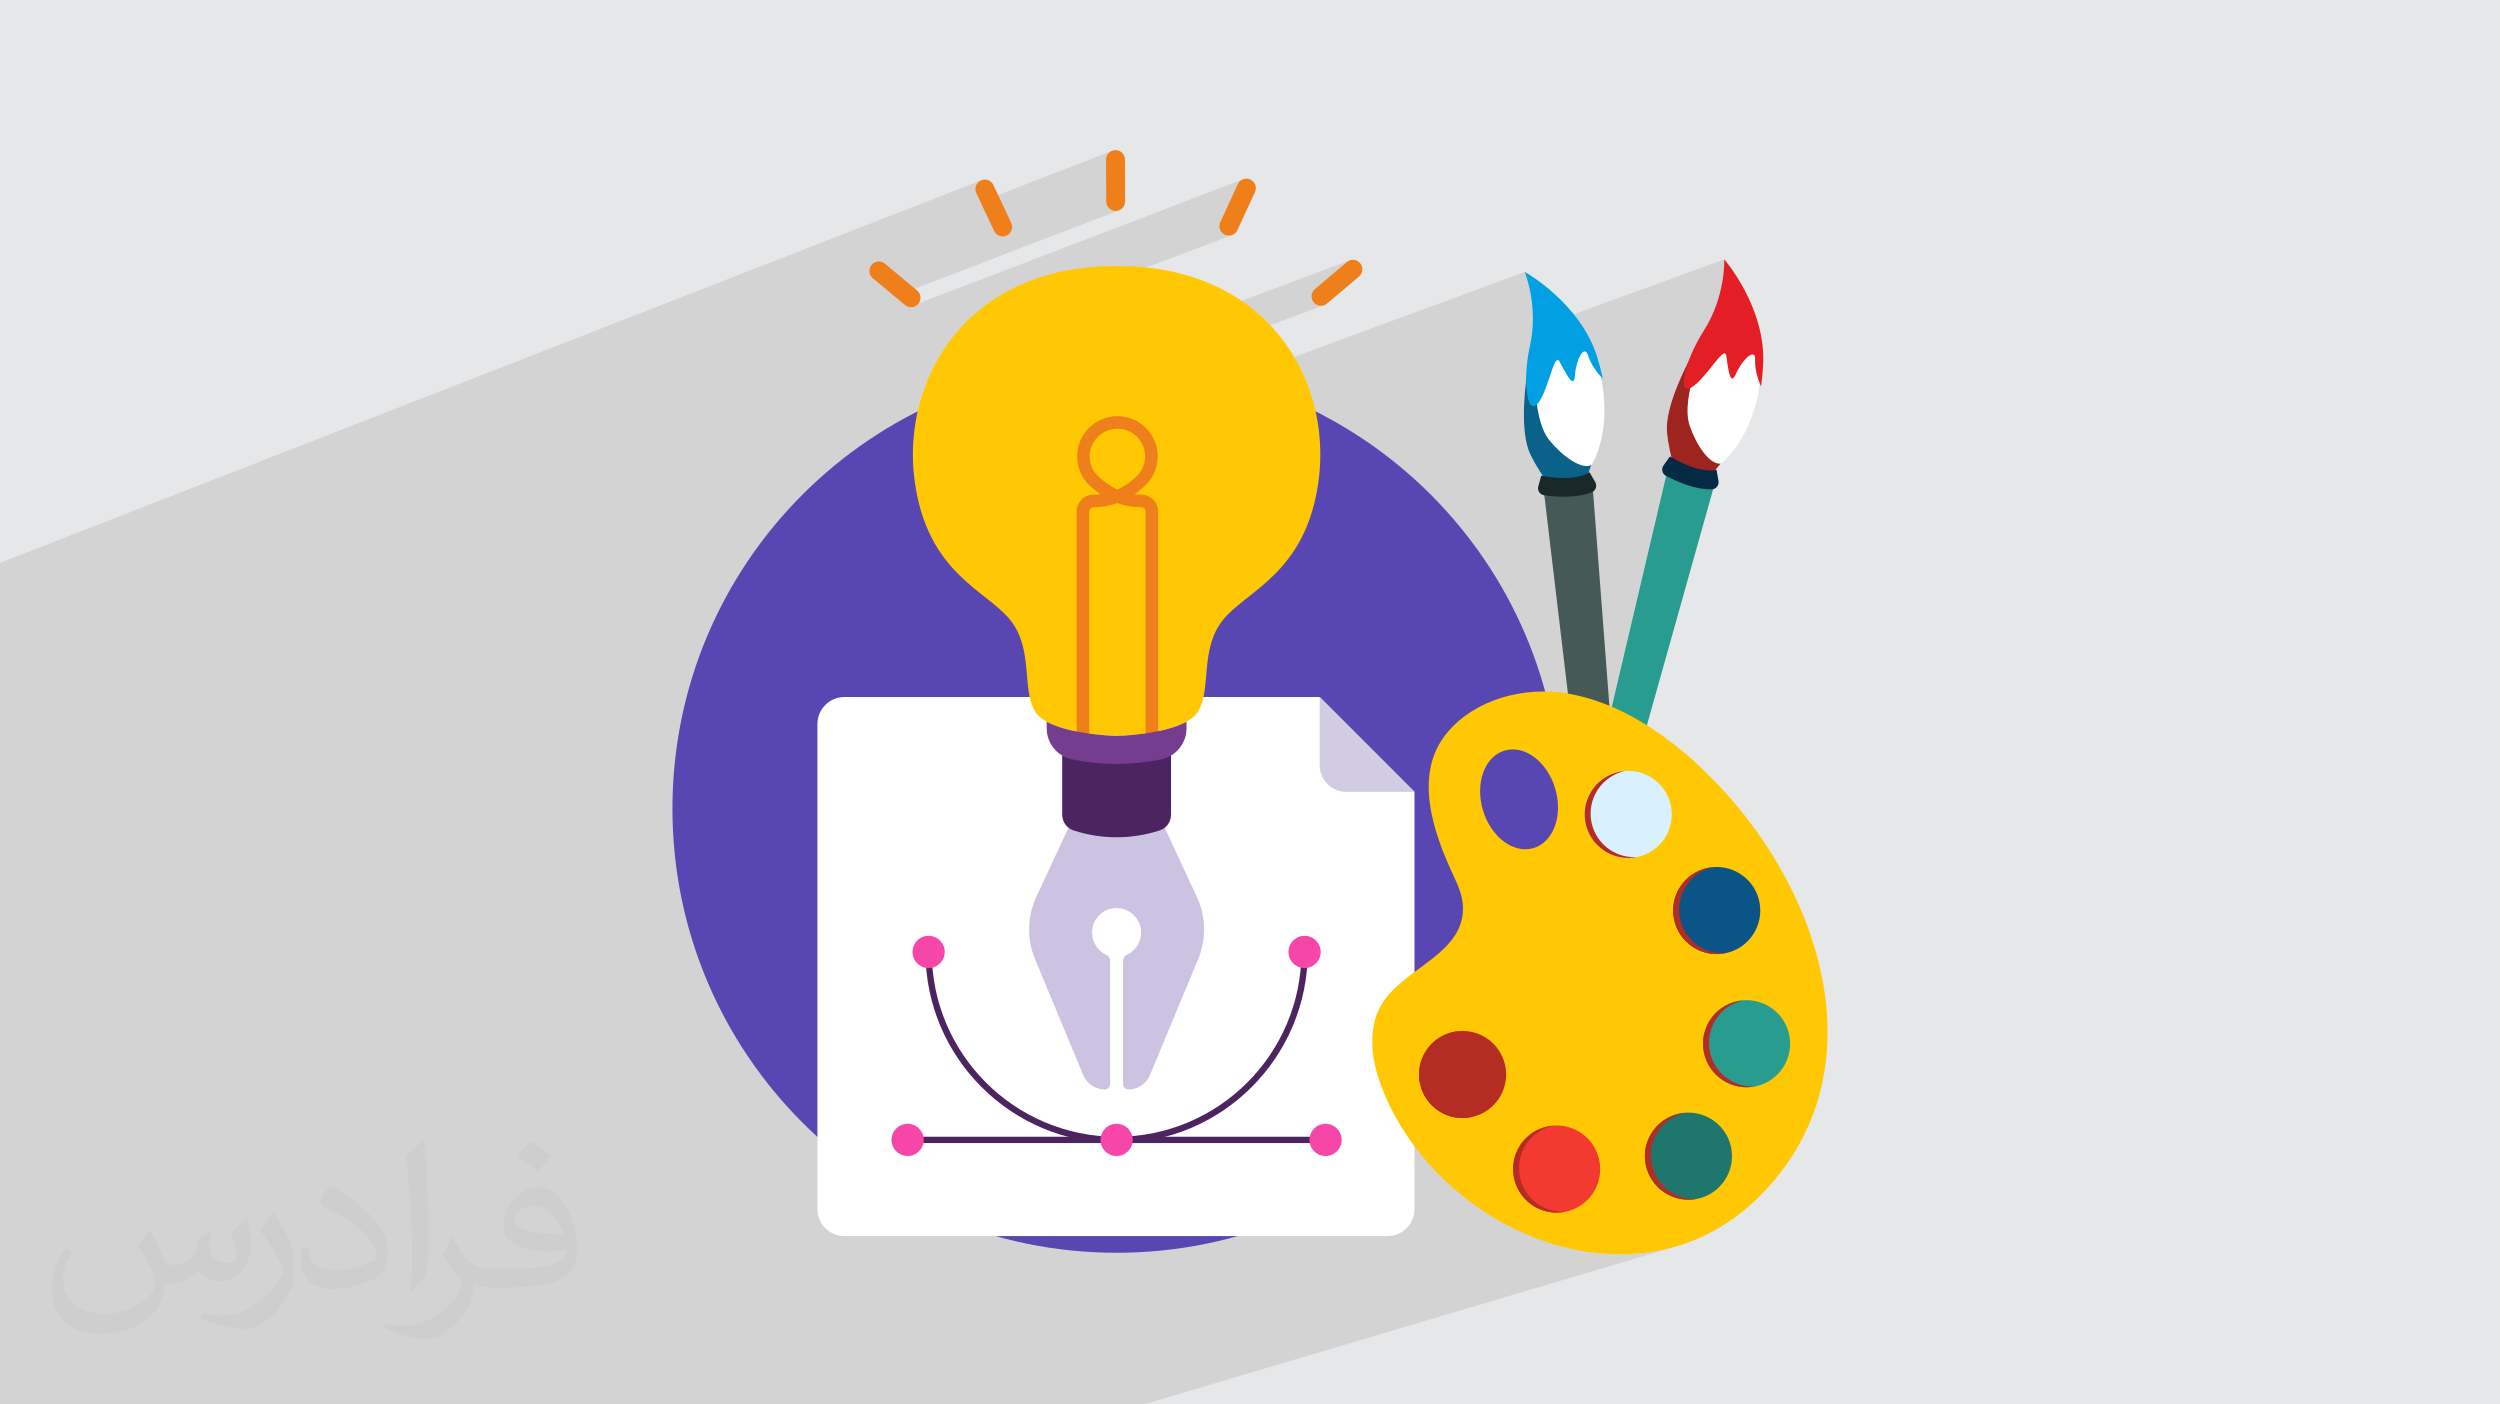 <?xml version="1.0" encoding="UTF-8"?>
<!DOCTYPE svg PUBLIC "-//W3C//DTD SVG 1.1//EN" "http://www.w3.org/Graphics/SVG/1.1/DTD/svg11.dtd">
<!-- Creator: CorelDRAW 2020 (64-Bit) -->
<svg xmlns="http://www.w3.org/2000/svg" xml:space="preserve" width="94.192mm" height="52.917mm" version="1.1" style="shape-rendering:geometricPrecision; text-rendering:geometricPrecision; image-rendering:optimizeQuality; fill-rule:evenodd; clip-rule:evenodd"
viewBox="0 0 9404.92 5283.66"
 xmlns:xlink="http://www.w3.org/1999/xlink"
 xmlns:xodm="http://www.corel.com/coreldraw/odm/2003">
 <defs>
  <style type="text/css">
   <![CDATA[
    .fil0 {fill:#E6E7E8}
    .fil7 {fill:#00A0E3;fill-rule:nonzero}
    .fil10 {fill:#052A44;fill-rule:nonzero}
    .fil22 {fill:#0A5487;fill-rule:nonzero}
    .fil4 {fill:#0A618A;fill-rule:nonzero}
    .fil20 {fill:#163A51;fill-rule:nonzero}
    .fil6 {fill:#192929;fill-rule:nonzero}
    .fil25 {fill:#1F766C;fill-rule:nonzero}
    .fil9 {fill:#299C90;fill-rule:nonzero}
    .fil5 {fill:#455957;fill-rule:nonzero}
    .fil14 {fill:#4C2460;fill-rule:nonzero}
    .fil12 {fill:#5846B2;fill-rule:nonzero}
    .fil19 {fill:#743D8F;fill-rule:nonzero}
    .fil8 {fill:#9E2420;fill-rule:nonzero}
    .fil23 {fill:#B52C24;fill-rule:nonzero}
    .fil18 {fill:#CCC3E3;fill-rule:nonzero}
    .fil13 {fill:#D2CCE3;fill-rule:nonzero}
    .fil26 {fill:#D9F1FF;fill-rule:nonzero}
    .fil11 {fill:#E31E24;fill-rule:nonzero}
    .fil16 {fill:#EF7F1A;fill-rule:nonzero}
    .fil24 {fill:#F23A30;fill-rule:nonzero}
    .fil15 {fill:#F646A8;fill-rule:nonzero}
    .fil21 {fill:#FCBA33;fill-rule:nonzero}
    .fil17 {fill:#FFC802;fill-rule:nonzero}
    .fil3 {fill:white;fill-rule:nonzero}
    .fil2 {fill:#373435;fill-opacity:0.031}
    .fil1 {fill:#2B2A29;fill-opacity:0.102}
   ]]>
  </style>
 </defs>
 <g id="Layer_x0020_1">
  <polygon class="fil0" points="-0,0 9404.92,0 9404.92,5283.66 -0,5283.66 "/>
  <polygon class="fil1" points="-0,5168.53 -0,5168.48 -0,5168.2 -0,5161.84 -0,5122.12 -0,5083.38 -0,5081.45 -0,5006.95 -0,4989.79 -0,4977.32 -0,4954.33 -0,4952.93 -0,4924.53 -0,4923.6 -0,4920.04 -0,4919.8 -0,4919.65 -0,4906.12 -0,4899.81 -0,4896.64 -0,4819.76 -0,4811.66 -0,4809.89 -0,4806.99 -0,4759.06 -0,4753.28 -0,4746.8 -0,4738.87 -0,4731.58 -0,4721.6 -0,4691.08 -0,4683.89 -0,4598.22 -0,4595.68 -0,4540.24 -0,4497.3 -0,4473.18 -0,4429.61 -0,4355.89 -0,4355.09 -0,4327.84 -0,4273.86 -0,4258.84 -0,4258.75 -0,4258.4 -0,4255.46 -0,4248.6 -0,4221.26 -0,4201.2 -0,4192.45 -0,4176.93 -0,4111.15 -0,4110.61 -0,4087.8 -0,4087 -0,4085.95 -0,4039.36 -0,4037.24 -0,3992.72 -0,3992.71 -0,3987.94 -0,3956.51 -0,3955.96 -0,3950.37 -0,3944.22 -0,3932.07 -0,3928.16 -0,3909.84 -0,3888.99 -0,3886.3 -0,3872.82 -0,3872.77 -0,3864.55 -0,3864.43 -0,3844.38 -0,3840.78 -0,3802.26 -0,3754.9 -0,3751.9 -0,3746.2 -0,3742.89 -0,3724.87 -0,3708.57 -0,3688.73 -0,3686.42 -0,3659.14 -0,3649.96 -0,3598.86 -0,3588.97 -0,3561.84 -0,3551.67 -0,3547.96 -0,3496.88 -0,3495.92 -0,3479.81 -0,3476.14 -0,3472.36 -0,3449.81 -0,3449.69 -0,3417.86 -0,3410.72 -0,3407.89 -0,3405.52 -0,3402.44 -0,3401.93 -0,3401.9 -0,3401.88 -0,3400.52 -0,3395.54 -0,3393.36 -0,3384.55 -0,3370.23 -0,3367.17 -0,3365.02 -0,3361.25 -0,3358.78 -0,3357.73 -0,3354.04 -0,3351.88 -0,3351.12 -0,3338.74 -0,3328.4 -0,3306.43 -0,3290.53 -0,3251.41 -0,3249.43 -0,3212.98 -0,3212.85 -0,3193.53 -0,3193.42 -0,3180.77 -0,3160.05 -0,3153.69 -0,3148.51 -0,3148.5 -0,3146.71 -0,3136.86 -0,3116.4 -0,3107.22 -0,3080.87 -0,2998.44 -0,2996.29 -0,2975.69 -0,2931.63 -0,2880.22 -0,2878.26 -0,2831.9 -0,2640.43 -0,2638.25 -0,2630.08 -0,2580.94 -0,2533.53 -0,2473.48 -0,2469.29 -0,2466.97 -0,2463.61 -0,2451.13 -0,2407.01 -0,2404.73 -0,2404.69 -0,2359.47 -0,2344.62 -0,2342.28 -0,2313.36 -0,2311.8 -0,2264.77 -0,2260.4 -0,2214.28 -0,2191.75 -0,2155.32 -0,2117.5 3689.77,678.94 3683.59,682.65 3678.42,687.37 3674.35,692.92 3671.43,699.09 3669.74,705.72 3669.34,712.59 3670.31,719.52 3672.71,726.32 3688.33,759.49 4182.51,567.59 4176.47,570.9 4171.21,575.27 4166.88,580.55 4163.62,586.62 4161.56,593.31 4160.86,600.49 4161.42,758.12 4162.17,765.28 4164.26,771.94 4167.55,777.97 4171.9,783.22 4177.17,787.56 4183.21,790.82 4189.88,792.89 4197.04,793.61 4197.17,793.61 4204.33,792.86 4211.01,790.76 3365.72,1115.2 3404.58,1147.56 3407.14,1149.51 3409.82,1151.19 3412.59,1152.61 3415.45,1153.76 3418.37,1154.66 3420.03,1155.02 4676.5,674.26 4670.34,677.22 4664.83,681.34 4660.13,686.54 4656.47,692.75 4590.36,835.83 4588.01,842.65 4587.1,849.59 4587.53,856.46 4589.27,863.07 4592.23,869.23 4596.34,874.75 4601.54,879.44 4607.76,883.1 4609.59,883.88 4611.43,884.56 4613.29,885.13 4615.16,885.59 4617.04,885.95 4618.92,886.2 4620.8,886.35 4622.68,886.4 4627.69,886.04 4632.57,885 4637.25,883.28 3568.71,1288.18 3564.82,1293.29 3544.15,1323.93 3525.29,1355.48 3508.22,1387.86 3492.95,1420.99 3479.45,1454.77 3467.74,1489.12 3457.8,1523.93 3454.83,1536.64 3626.12,1472.43 3550.25,1502.36 3476.23,1535.81 3452.16,1548.14 3449.6,1559.14 3443.92,1590.45 5079.05,979.01 5072.6,981.73 5066.64,985.82 4946.26,1087.56 4941.25,1092.75 4937.48,1098.65 4934.98,1105.06 4933.77,1111.79 4933.85,1118.62 4935.25,1125.36 4937.97,1131.81 4942.06,1137.76 4944.83,1140.69 4947.86,1143.25 4951.09,1145.42 4954.51,1147.19 4958.07,1148.58 4961.74,1149.58 4965.49,1150.18 4969.28,1150.38 4972.32,1150.25 4975.35,1149.86 4978.34,1149.21 4981.3,1148.29 3434.54,1722.78 3434.75,1737.79 3436.94,1773.43 3440.83,1808.81 3444.93,1835.54 4152.6,1574.32 4159.74,1571.96 4166.96,1569.97 4174.24,1568.34 4181.58,1567.07 4188.95,1566.17 4196.34,1565.62 4203.73,1565.44 4211.12,1565.62 4218.5,1566.16 4225.86,1567.07 4233.19,1568.34 4240.46,1569.96 4246.99,1571.76 5736.01,1023.03 5736.6,1024.53 5738.24,1028.92 5740.19,1034.53 5744.9,1032.8 5744.9,1032.81 5744.91,1032.81 5745.46,1034.16 5745.47,1034.17 5747.01,1038.18 5747.02,1038.19 5749.36,1044.69 5749.37,1044.7 5752.31,1053.55 5752.31,1053.55 5755.68,1064.61 5755.68,1064.62 5759.26,1077.73 5759.27,1077.74 5762.88,1092.76 5762.89,1092.77 5766.34,1109.55 5766.34,1109.56 5769.45,1127.96 5769.45,1127.97 5772,1147.85 5773.82,1169.06 5773.83,1169.07 5774.72,1191.45 5774.72,1191.46 5774.49,1214.87 5774.49,1214.88 5773.18,1235.63 6486.58,975.74 6486.62,977.35 6486.66,982.04 6486.55,989.58 6486.54,989.81 6491.59,987.97 6491.65,989.45 6491.73,993.76 6491.7,1000.68 6491.44,1010 6490.81,1021.54 6490.81,1021.55 6489.69,1035.1 6487.94,1050.46 6485.43,1067.42 6482.04,1085.79 6477.62,1105.35 6472.07,1125.9 6465.24,1147.23 6465.24,1147.24 6457,1169.16 6457,1169.17 6447.23,1191.48 6447.23,1191.49 6435.79,1213.97 6422.55,1236.44 6422.55,1236.45 6422.54,1236.45 6415.44,1247.79 6415.44,1247.8 6408.29,1259.42 6408.29,1259.43 6401.12,1271.34 6401.12,1271.35 6393.96,1283.49 6386.82,1295.85 6386.82,1295.86 6379.72,1308.42 6379.71,1308.42 6372.67,1321.15 6372.67,1321.16 6365.71,1334.04 6358.85,1347.05 6358.84,1347.05 6352.1,1360.16 6352.09,1360.16 6351.75,1360.85 6351.74,1360.88 6347.83,1371.83 6345.41,1379.76 6483.77,1330.27 6488.42,1329.18 6491.83,1331.31 6493.92,1337.07 6495.29,1345.2 6496.64,1354.04 6498.01,1363.34 6498.47,1366.42 6587.71,1334.57 6596.17,1333.98 6601.49,1340.27 6602.7,1354.43 6602.62,1365.94 6603.62,1378.59 6605.57,1391.93 6608.36,1405.5 6611.84,1418.85 6615.9,1431.53 6620.42,1443.1 6625.25,1453.09 6273.03,1577.98 6271.9,1586.5 6270.94,1597.03 6270.47,1607.2 6270.5,1616.97 6270.51,1616.97 6271.07,1626.33 6271.08,1626.33 6273.1,1644.64 6273.11,1644.64 6275.79,1662.93 6275.8,1662.93 6279,1681.05 6279.01,1681.05 6282.66,1698.81 6286.62,1716.07 6286.63,1716.07 6290.82,1732.67 6295.11,1748.44 6299.4,1763.24 6303.6,1776.89 6307.57,1789.24 6311.24,1800.13 6314.47,1809.4 6315.75,1812.95 6321.79,1815.44 6332.71,1819.66 6344,1823.69 6355.58,1827.45 6367.4,1830.9 6379.39,1833.94 6391.5,1836.52 6403.67,1838.57 6415.82,1840 6427.9,1840.77 6439.84,1840.8 6445.66,1839.96 6381.28,1862.41 6410.56,1879.58 6232.38,1941.61 6005.58,2904.89 6116.5,2868.11 6131.72,2864.16 6147.24,2861.69 6162.97,2860.7 6178.77,2861.23 6194.53,2863.3 6210.15,2866.93 6225.5,2872.14 6240.47,2878.97 6254.95,2887.44 6268.5,2897.32 6280.76,2908.31 6291.68,2920.29 6301.26,2933.14 6309.47,2946.76 6316.28,2961.02 6321.67,2975.82 6325.61,2991.04 6328.1,3006.57 6329.08,3022.28 6328.55,3038.09 6326.48,3053.85 6322.85,3069.46 6317.64,3084.81 6310.81,3099.79 6302.34,3114.27 6292.45,3127.82 6281.47,3140.08 6269.5,3151.01 6257.83,3159.72 6252.5,3167.02 6241.52,3179.27 6229.54,3190.2 6216.69,3199.79 6203.07,3207.99 6188.81,3214.8 6174,3220.19 5978.77,3283.6 5990.02,3378.14 6449.45,3229.77 6434.65,3235.16 6420.38,3241.97 6406.76,3250.18 6393.91,3259.75 6381.94,3270.69 6372.91,3280.75 6409.49,3268.96 6418.57,3266.6 6419.35,3266.39 6419.59,3266.34 6424.71,3265.02 6440.24,3262.54 6455.96,3261.55 6471.75,3262.08 6487.52,3264.15 6503.13,3267.78 6518.48,3273 6533.46,3279.83 6547.94,3288.3 6561.49,3298.19 6573.75,3309.17 6584.67,3321.14 6594.26,3333.99 6602.46,3347.61 6609.27,3361.88 6614.67,3376.68 6618.61,3391.89 6621.09,3407.42 6622.07,3423.14 6621.55,3438.94 6619.48,3454.7 6615.84,3470.32 6610.63,3485.66 6603.8,3500.64 6595.34,3515.12 6585.45,3528.68 6574.47,3540.93 6562.49,3551.86 6549.63,3561.45 6536.01,3569.66 6521.76,3576.47 6506.96,3581.86 6032.13,3731.95 6051.02,3890.74 6561.84,3730.83 6547.04,3736.22 6532.77,3743.03 6519.15,3751.24 6506.3,3760.82 6494.33,3771.75 6485.75,3781.32 6521.88,3770.02 6524.86,3769.25 6531.72,3767.38 6533.77,3766.94 6537.09,3766.08 6539.97,3765.62 6540.77,3765.45 6549.91,3764.02 6550.11,3764 6552.62,3763.6 6556.89,3763.33 6559.13,3763.11 6558.81,3763.21 6568.34,3762.61 6584.14,3763.14 6599.9,3765.21 6615.51,3768.84 6630.86,3774.07 6645.84,3780.9 6660.32,3789.36 6673.88,3799.25 6686.13,3810.23 6697.06,3822.2 6706.64,3835.05 6714.84,3848.67 6721.65,3862.94 6727.05,3877.74 6730.99,3892.96 6733.47,3908.48 6734.45,3924.21 6733.93,3940.01 6731.86,3955.77 6728.22,3971.39 6723,3986.73 6716.17,4001.71 6707.7,4016.19 6697.82,4029.75 6686.84,4042 6674.86,4052.93 6662.01,4062.51 6648.39,4070.72 6634.13,4077.53 6619.33,4082.92 6286.36,4184.88 6275.55,4194.76 6267.28,4203.99 6303.1,4193.02 6318.31,4189.08 6333.84,4186.6 6340.04,4186.21 6340.5,4186.09 6340.13,4186.2 6349.57,4185.61 6365.36,4186.14 6381.13,4188.21 6396.75,4191.84 6412.09,4197.07 6427.07,4203.9 6441.55,4212.36 6455.1,4222.25 6467.36,4233.23 6478.28,4245.2 6487.86,4258.06 6496.07,4271.67 6502.88,4285.94 6508.27,4300.74 6512.21,4315.97 6514.7,4331.49 6515.68,4347.21 6515.15,4363 6513.08,4378.77 6509.45,4394.39 6504.23,4409.73 6497.4,4424.71 6488.94,4439.19 6479.05,4452.75 6468.07,4465 6456.1,4475.93 6443.24,4485.51 6429.62,4493.72 6415.36,4500.53 6400.56,4505.92 5830.67,4676.69 5832.06,4677.17 5882.49,4691.6 5933.44,4703.08 5984.73,4711.52 6036.24,4716.82 6087.81,4718.9 6139.32,4717.64 6190.59,4712.95 6241.5,4704.77 6291.91,4692.97 4301.64,5283.66 3805.06,5283.66 3802.96,5283.66 3718.8,5283.66 3677.72,5283.66 3611.84,5283.66 3526.35,5283.66 3486.22,5283.66 3483.96,5283.66 3400.46,5283.66 3359.8,5283.66 3304.72,5283.66 3207.82,5283.66 3145.96,5283.66 2927.29,5283.66 2910.23,5283.66 2860.21,5283.66 2777.65,5283.66 2752.49,5283.66 2750.43,5283.66 2739.01,5283.66 2738.7,5283.66 2698.26,5283.66 2695.88,5283.66 2656.6,5283.66 2616.78,5283.66 2611.54,5283.66 2592.66,5283.66 2578.55,5283.66 2555.15,5283.66 2522.95,5283.66 2461.29,5283.66 2436.65,5283.66 2434.51,5283.66 2430.46,5283.66 2423.04,5283.66 2422.78,5283.66 2349.56,5283.66 2341.18,5283.66 2223.95,5283.66 2221.66,5283.66 2053.1,5283.66 2050.81,5283.66 2024.23,5283.66 1985.7,5283.66 1977.92,5283.66 1972.57,5283.66 1877.69,5283.66 1865.69,5283.66 1861.59,5283.66 1855.23,5283.66 1831.96,5283.66 1830.4,5283.66 1804.82,5283.66 1737.65,5283.66 1715.15,5283.66 1692.74,5283.66 1690.47,5283.66 1679.16,5283.66 1678.94,5283.66 1642.3,5283.66 1625.03,5283.66 1604.8,5283.66 1601.32,5283.66 1508.07,5283.66 1407.18,5283.66 1316.96,5283.66 1274.79,5283.66 1244.7,5283.66 1239.37,5283.66 1236.7,5283.66 1195.79,5283.66 1185.02,5283.66 1163.31,5283.66 1151.42,5283.66 1144.74,5283.66 1123.22,5283.66 1121.87,5283.66 1120.77,5283.66 1091.46,5283.66 1053.15,5283.66 1050.73,5283.66 1047.7,5283.66 1039.24,5283.66 1038.75,5283.66 1013.09,5283.66 999.16,5283.66 996.25,5283.66 962.07,5283.66 955.31,5283.66 919.7,5283.66 901.52,5283.66 868.81,5283.66 868.6,5283.66 860.88,5283.66 673.26,5283.66 588.4,5283.66 552.97,5283.66 540.14,5283.66 503.7,5283.66 495.48,5283.66 462.14,5283.66 460.02,5283.66 457.42,5283.66 413.02,5283.66 355.32,5283.66 352.35,5283.66 338.96,5283.66 337.1,5283.66 324.11,5283.66 306.48,5283.66 281.39,5283.66 281.31,5283.66 278.35,5283.66 260.68,5283.66 250.31,5283.66 226.85,5283.66 194.16,5283.66 175.6,5283.66 173.07,5283.66 161.85,5283.66 161.39,5283.66 132.83,5283.66 89.38,5283.66 -0,5283.66 -0,5237.35 -0,5234.72 -0,5225.28 -0,5224.41 -0,5204.06 -0,5202.08 -0,5191.66 -0,5176.25 "/>
  <path class="fil2" d="M564.26 4628.75c17.95,27.21 29.6,53.36 40.96,82.43 8.45,16.91 12.93,48.09 52.57,48.09 11.61,0 28.28,-3.42 43.06,-11.61 16.63,-8.73 29.32,-21.94 35.94,-42l15.85 -53.36 38.57 -19.02 2.64 2.64c-5.27,20.09 -6.59,39.36 -6.59,54.43 0,44.63 38.57,61.56 69.22,61.56 17.95,0 34.09,-8.73 34.09,-25.11 0,-21.13 -8.98,-57.06 -20.62,-89.29 17.95,-17.95 35.94,-35.94 56.53,-50.47l3.17 1.6c8.98,38.04 14,75.56 14,100.66 0,24.57 -10.83,51.79 -19.81,69.49 -18.49,34.87 -51.25,62.62 -90.87,62.62 -30.1,0 -63.65,-15.07 -86.66,-43.06l-1.32 0c-21.66,26.96 -55.22,51.25 -108.86,51.25l-16.63 0c-2.64,35.41 -10.29,60.49 -21.94,82.95 -31.95,62.34 -126.81,106.47 -216.1,106.47 -124.17,0 -186.51,-71.59 -186.51,-166.96 0,-58.91 19.27,-113.6 48.88,-152.42l24.29 10.04c-18.49,35.41 -30.91,68.68 -30.91,101.45 0,89.29 72.66,131.83 156.4,131.83 77.68,0 173.83,-49.41 191.28,-106.72 -6.59,-62.62 -30.1,-91.93 -66.04,-148.99 10.83,-19.02 24.83,-38.04 42.28,-58.38l3.17 0 0 0 0 0 -0.02 -0.09zm1432.14 -336.04c26.15,16.39 51.79,35.66 76.87,57.85 -14,19.81 -31.45,37.79 -53.11,53.64 -25.11,-20.34 -50.19,-37.79 -75.84,-56.27 17.42,-19.55 34.62,-38.29 52.04,-55.22l0 0 0 0 0 0 0 0 0 0 0.03 0zm13.47 244.11c-42.28,0 -76.87,27.75 -76.87,48.34 0,44.13 84.53,57.85 185.72,57.31 -12.68,-51.79 -57.06,-105.68 -108.86,-105.68l0.01 0.03zm-94.86 236.19c54.96,0 103.04,-1.6 139.74,-10.83 40.96,-10.29 75.56,-30.91 75.56,-45.17 0,-3.7 0,-8.19 -1.32,-11.89 -22.98,2.11 -49.41,2.11 -72.38,2.11 -74.49,0 -131.55,-16.91 -154.02,-58.66 -5.55,-11.61 -9.51,-24.57 -9.51,-39.36 0,-40.43 17.42,-79.79 48.09,-107 25.61,-22.45 53.89,-36.44 82.67,-36.44 52.04,0 93.51,41.75 122.57,107.54 15.85,35.94 26.68,77.4 26.68,129.72 0,34.87 -9.51,64.19 -31.17,85.85 -40.43,39.11 -114.92,53.89 -229.04,53.89l-51.79 0 0 0 -13.47 0c-28.28,0 -48.62,-5.02 -64.72,-17.42l-2.64 0c0.79,6.59 1.32,12.93 1.32,19.02 0,25.61 -8.45,58.38 -25.61,84.53 -50.72,75.3 -105.68,108.04 -153.24,108.04 -48.09,0 -107,-18.49 -160.11,-42.54l9.51 -18.49c17.17,7.13 40.96,11.89 73.7,11.89 85.85,0 198.66,-82.43 212.66,-163 -3.17,-6.59 -8.98,-15.32 -17.17,-24.57 -25.11,-29.85 -40.96,-54.68 -55.75,-80.83 12.68,-25.11 24.29,-45.17 35.13,-63.4l4.49 -0.53c36.72,74.77 69.99,117.55 144.23,117.55l11.61 0 0 0 53.89 0 0 0 0 0 0 0 0 0 0 0 0.09 0.01zm-371.98 79c6.34,-34.34 6.87,-72.91 6.87,-108.86l0 -53.36c0,-99.6 -12.68,-244.36 -22.98,-338.68 17.95,-19.27 43.06,-42 62.87,-57.31l5.81 1.6c13.47,118.62 16.63,256 16.63,383.06 0,33.3 -1.32,65.79 -4.49,89.55 -1.85,30.1 -19.27,52.83 -56.53,87.7l-8.19 -3.7zm-382.8 -157.19c1.85,46.77 24.83,83.49 105.15,83.49 49.93,0 92.19,-12.93 138.96,-35.13 8.45,-3.7 12.93,-8.73 12.93,-12.93 0,-29.32 -22.45,-68.15 -60.23,-103.55 -36.72,-33.3 -85.34,-62.62 -130.76,-82.18 -15.6,-6.59 -20.62,-13.47 -20.62,-20.09 0,-13.47 17.95,-41.75 32.77,-62.09l5.02 -0.53c52.04,27.21 110.17,67.64 153.24,112.53 39.11,41.47 63.4,83.49 63.4,129.19 0,33.81 -10.29,65.51 -26.96,95.11 -57.06,28.79 -117.83,50.72 -178.06,50.72 -73.17,0 -123.1,-34.34 -123.1,-114.92 0,-8.73 0,-22.19 3.17,-39.64l25.11 0 0 0 0 0 0 0 0 0 0 0 -0.02 0zm-132.37 -132.9l45.45 73.45c16.63,27.21 32.23,56.81 32.23,103.55l0 59.7c0,48.34 -30.91,100.13 -80.83,151.38 -39.11,34.62 -73.7,49.41 -105.68,49.41 -47.55,0 -101.98,-14.79 -164.85,-41.75l7.13 -18.49c19.81,5.27 42.79,9.77 71.06,9.77 90.36,-0.53 182.8,-66.57 225.08,-147.15 5.02,-9.26 6.87,-17.95 6.87,-24.04 0,-9.26 -5.02,-19.55 -8.98,-28.79 -22.98,-43.31 -48.62,-82.95 -76.87,-119.68 14.79,-23.25 29.6,-45.7 45.7,-67.9l3.7 0.53 0 0 0 0 0 0 0 0 0 0 -0.02 0.01z"/>
  <g id="_2379648806144">
   <g>
    <g>
     <path class="fil3" d="M5744.91 1032.81c0,0 193.03,103.58 253.44,291.95 70.47,219.75 28.11,358.2 -14.96,433.1 -41.86,72.81 -9.14,140.36 -9.14,140.36l-102.14 -18.66c0,0 -73.87,-83 -115.68,-171.48 -41.81,-88.49 -21.4,-280.09 8.74,-418.19 30.13,-138.1 -20.26,-257.08 -20.26,-257.08z"/>
     <path class="fil4" d="M5746.5 1033.77c16.06,43.27 30.52,100.45 29.28,164.97 -2.73,141.33 -17.97,370.11 53.04,457.6 49.99,61.61 121.89,111.55 157.72,93.19 -1.06,2.8 -2.11,5.74 -3.15,8.33 -31.42,77.88 -9.15,140.35 -9.15,140.35l-102.13 -18.65c0,0 -73.88,-83 -115.68,-171.48 -41.82,-88.49 -21.4,-280.09 8.74,-418.19 30.13,-138.11 -20.27,-257.09 -20.27,-257.09 0,0 0.62,0.37 1.6,0.98z"/>
     <path class="fil5" d="M6118.3 4079.01l0 0c24.68,-2.42 42.5,-28.65 40.18,-59.15l-168.84 -2214.81 -184.67 18.02 262.48 2205.66c3.61,30.37 26.17,52.68 50.85,50.27z"/>
     <path class="fil6" d="M5979.8 1776.52c0,0 -46.87,38.24 -181.71,13.06l-11.09 39.79c-4.36,15.65 5.93,31.57 22.02,33.82 42.27,5.91 120.72,12.06 179.47,-11.44 14.99,-5.98 20.79,-24.22 12.72,-38.19l-21.4 -37.03z"/>
     <path class="fil7" d="M6008.85 1344.02c8.63,27.9 15.45,54.45 20.98,79.96 -20.69,-18.15 -46.79,-57.31 -54.99,-84.96 -13.99,-47.23 -45.96,12.87 -49.86,72.7 -3.89,59.82 -37.29,-15.73 -58.28,-51.74 -20.99,-36.02 -41.24,109.87 -81.47,157.9 -40.23,48.03 -59.01,-80.76 -30.05,-214.48 34.4,-150.14 -19.17,-280.37 -19.17,-280.37 0,0 209.16,115.06 272.85,320.98z"/>
    </g>
    <g>
     <path class="fil3" d="M6491.59 987.97c0,0 145.86,163.45 138.08,361.11 -9.09,230.59 -96.32,346.16 -162.43,401.77 -64.26,54.06 -56.67,128.73 -56.67,128.73l-89.55 -52.52c0,0 -40.97,-103.28 -49.94,-200.74 -8.96,-97.45 75.86,-270.46 151.48,-389.88 75.63,-119.43 69.05,-248.47 69.05,-248.47z"/>
     <path class="fil8" d="M6492.75 989.43c0.26,46.17 -5.74,104.83 -29.01,165.02 -50.98,131.84 -143.69,341.55 -106.95,448.08 25.86,75 76.28,146.55 116.24,141.59 -1.95,2.26 -3.94,4.66 -5.81,6.74 -56.19,62.4 -56.66,128.73 -56.66,128.73l-89.55 -52.52c0,0 -40.97,-103.28 -49.93,-200.74 -8.98,-97.45 75.85,-270.46 151.47,-389.89 75.63,-119.42 69.05,-248.46 69.05,-248.46 0,0 0.45,0.55 1.16,1.46z"/>
     <path class="fil9" d="M5798.75 3977.76l0 0c24.01,6.19 49.74,-12.35 58.01,-41.81l600.16 -2138.6 -179.67 -46.34 -509.06 2162.1c-7.01,29.78 6.54,58.45 30.55,64.65z"/>
     <path class="fil10" d="M6457.47 1767.15c0,0 -57.14,19.88 -175.19,-49.97l-24.06 33.58c-9.46,13.21 -5.24,31.69 9.11,39.31 37.68,20.04 109.27,52.69 172.52,50.73 16.14,-0.49 27.84,-15.64 25.04,-31.52l-7.41 -42.13z"/>
     <path class="fil11" d="M6632.94 1370.78c-1.45,29.17 -4.14,56.44 -7.69,82.31 -13.22,-24.14 -24.32,-69.87 -22.55,-98.66 3.04,-49.16 -47.59,-3.65 -71.75,51.22 -24.15,54.87 -29.65,-27.56 -37.03,-68.59 -7.38,-41.02 -76.38,89.11 -130.63,120.44 -54.25,31.34 -27.77,-96.08 45.24,-211.8 83.76,-129.26 78.05,-269.96 78.05,-269.96 0,0 157.08,179.75 146.36,395.04z"/>
    </g>
   </g>
   <g>
    <path class="fil12" d="M5871.54 3041.95c0,922.82 -748.09,1670.91 -1670.91,1670.91 -922.81,0 -1670.9,-748.09 -1670.9,-1670.91 0,-922.82 748.09,-1670.91 1670.9,-1670.91 922.82,0 1670.91,748.09 1670.91,1670.91z"/>
    <path class="fil3" d="M5321.24 2978.93l0 1569.5c0,56.15 -45.47,101.63 -101.51,101.63l-2043.08 0c-56.04,0 -101.51,-45.47 -101.51,-101.63l0 -1824.75c0,-56.04 45.47,-101.52 101.51,-101.52l1787.94 0 356.64 356.76z"/>
    <path class="fil13" d="M5321.24 2978.93l-256.49 0c-55.3,0 -100.15,-44.85 -100.15,-100.26l0 -256.5 351.84 351.96 4.8 4.8z"/>
    <path class="fil14" d="M4200.69 4300.19c-396.5,0 -719.09,-322.53 -719.09,-718.98 0,-6.56 5.3,-11.87 11.87,-11.87 6.55,0 11.87,5.31 11.87,11.87 0,383.36 311.93,695.24 695.35,695.24 383.36,0 695.24,-311.88 695.24,-695.24 0,-6.56 5.3,-11.87 11.87,-11.87 6.55,0 11.87,5.31 11.87,11.87 0,396.45 -322.53,718.98 -718.98,718.98z"/>
    <path class="fil14" d="M4986.73 4300.18l-1572.19 0c-6.55,0 -11.87,-5.3 -11.87,-11.87 0,-6.56 5.32,-11.87 11.87,-11.87l1572.19 0c6.56,0 11.86,5.31 11.86,11.87 0,6.57 -5.3,11.87 -11.86,11.87z"/>
    <path class="fil15" d="M3475.17 4288.31c0,33.48 -27.14,60.62 -60.62,60.62 -33.5,0 -60.63,-27.14 -60.63,-60.62 0,-33.48 27.13,-60.62 60.63,-60.62 33.48,0 60.62,27.14 60.62,60.62z"/>
    <path class="fil15" d="M4261.26 4288.31c0,33.48 -27.14,60.62 -60.62,60.62 -33.5,0 -60.64,-27.14 -60.64,-60.62 0,-33.48 27.14,-60.62 60.64,-60.62 33.48,0 60.62,27.14 60.62,60.62z"/>
    <path class="fil15" d="M5047.35 4288.31c0,33.48 -27.15,60.62 -60.62,60.62 -33.5,0 -60.64,-27.14 -60.64,-60.62 0,-33.48 27.14,-60.62 60.64,-60.62 33.47,0 60.62,27.14 60.62,60.62z"/>
    <path class="fil15" d="M4968.42 3581.21c0,33.48 -27.14,60.62 -60.62,60.62 -33.49,0 -60.63,-27.14 -60.63,-60.62 0,-33.48 27.14,-60.62 60.63,-60.62 33.48,0 60.62,27.14 60.62,60.62z"/>
    <path class="fil15" d="M3554.09 3581.21c0,33.48 -27.14,60.62 -60.62,60.62 -33.49,0 -60.63,-27.14 -60.63,-60.62 0,-33.48 27.14,-60.62 60.63,-60.62 33.48,0 60.62,27.14 60.62,60.62z"/>
    <path class="fil16" d="M4969.28 1150.38c-10.12,0 -20.18,-4.28 -27.22,-12.62 -12.69,-15.03 -10.82,-37.5 4.2,-50.19l120.38 -101.75c15.05,-12.7 37.53,-10.8 50.19,4.21 12.69,15.02 10.81,37.49 -4.21,50.18l-120.37 101.75c-6.7,5.65 -14.86,8.42 -22.98,8.42z"/>
    <path class="fil16" d="M4622.68 886.4c-5,0 -10.08,-1.06 -14.92,-3.3 -17.87,-8.25 -25.64,-29.42 -17.4,-47.27l66.11 -143.08c8.25,-17.84 29.42,-25.66 47.27,-17.39 17.87,8.25 25.64,29.42 17.4,47.27l-66.1 143.08c-6.02,13.03 -18.9,20.69 -32.36,20.69z"/>
    <path class="fil16" d="M4197.04 793.61c-19.61,0 -35.55,-15.87 -35.62,-35.49l-0.56 -157.63c-0.07,-19.67 15.84,-35.68 35.5,-35.75l0.13 0c19.61,0 35.55,15.86 35.62,35.49l0.56 157.63c0.07,19.67 -15.84,35.68 -35.5,35.75l-0.13 0z"/>
    <path class="fil16" d="M3772.08 889.4c-13.37,0 -26.17,-7.57 -32.24,-20.46l-67.13 -142.62c-8.37,-17.79 -0.73,-39.01 17.06,-47.38 17.78,-8.41 39.01,-0.75 47.39,17.05l67.12 142.61c8.38,17.79 0.74,39.01 -17.06,47.39 -4.88,2.31 -10.05,3.4 -15.14,3.4z"/>
    <path class="fil16" d="M3427.36 1155.81c-8.04,0 -16.13,-2.71 -22.79,-8.25l-121.11 -100.89c-15.11,-12.59 -17.14,-35.05 -4.55,-50.16 12.59,-15.13 35.04,-17.15 50.15,-4.56l121.11 100.89c15.12,12.58 17.16,35.06 4.57,50.16 -7.05,8.45 -17.19,12.81 -27.39,12.81z"/>
    <path class="fil17" d="M4960.46 1808.81c-46.89,348.45 -270.8,412.21 -359.73,523.33 -88.92,111.12 -41.67,260.72 -94.27,345.6 -52.47,84.89 -305.83,90.94 -305.83,90.94 0,0 -173.33,-4.15 -262.96,-53.54 -18.76,-10.33 -33.96,-22.68 -42.97,-37.4 -52.6,-84.88 -5.35,-234.49 -94.27,-345.6 -88.93,-111.12 -312.84,-174.88 -359.61,-523.33 -50.58,-375.87 187.94,-808.38 759.81,-808.38 571.88,0 810.28,432.51 759.82,808.38z"/>
    <path class="fil16" d="M4097.83 2756.1c0,13.11 -10.63,23.74 -23.74,23.74 -13.11,0 -23.74,-10.63 -23.74,-23.74l0 -832c0,-8.5 1.72,-16.68 4.86,-24.24 3.18,-7.66 7.89,-14.62 13.79,-20.52l-0.05 -0.05c11.42,-11.42 27.21,-18.47 44.68,-18.47 8.75,0 17.38,-0.5 25.87,-1.5 -5.14,-3.6 -10.16,-7.4 -15.05,-11.36l-16.5 -13.54c-4.44,-3.61 -8.31,-7.08 -11.6,-10.37 -27.32,-27.32 -42.13,-62.96 -43.99,-99.32 -1.85,-36.28 9.27,-73.21 33.74,-103.2 3.54,-4.34 7.02,-8.24 10.38,-11.6l1.36 -1.26c14.2,-13.92 30.43,-24.45 47.72,-31.62 18.65,-7.73 38.46,-11.59 58.17,-11.59 19.72,0 39.48,3.85 58.09,11.58 17.78,7.38 34.45,18.34 48.96,32.89l0.09 0.09c14.56,14.58 25.47,31.25 32.8,48.95 7.72,18.63 11.56,38.37 11.56,57.97 0,22.28 -4.91,44.58 -14.66,65.15 -9.32,19.63 -23.06,37.61 -41.17,52.35 -5.57,4.38 -10.99,9.07 -16.51,13.52 -4.84,3.98 -9.86,7.77 -14.99,11.37 8.48,1 17.09,1.5 25.82,1.5 17.41,0 33.2,7.09 44.65,18.53l0.1 0.09c11.44,11.46 18.53,27.25 18.53,44.66l0 831.04c0,13.11 -10.63,23.74 -23.75,23.74 -13.11,0 -23.74,-10.63 -23.74,-23.74l0 -831.04c0,-4.41 -1.75,-8.38 -4.56,-11.22 -2.86,-2.83 -6.82,-4.57 -11.22,-4.57 -15.22,0 -30.43,-1.33 -45.49,-3.92 -15.1,-2.6 -29.91,-6.49 -44.3,-11.59l-0.18 -0.09c-12.89,4.58 -26.21,8.21 -39.84,10.8 -16.61,3.18 -33.45,4.8 -50.28,4.8 -4.37,0 -8.3,1.74 -11.11,4.55l-0.05 -0.04 -0.04 0.04c-1.45,1.45 -2.63,3.22 -3.44,5.18 -0.74,1.78 -1.15,3.81 -1.15,6.06l0 832 -0.01 0zm84.31 -925.55c7,4.1 14.19,7.81 21.53,11.1 7.54,-3.38 14.85,-7.15 21.88,-11.28 9.52,-5.59 18.72,-11.98 27.49,-19.14l16.51 -13.53c12.4,-10.09 21.81,-22.41 28.18,-35.85 6.67,-14.05 10.01,-29.44 10.01,-44.93 0,-13.6 -2.61,-27.15 -7.84,-39.79 -5.07,-12.24 -12.57,-23.71 -22.51,-33.64l-0.09 -0.1c-9.92,-9.97 -21.39,-17.5 -33.65,-22.59 -12.65,-5.25 -26.23,-7.88 -39.92,-7.88 -13.69,0 -27.32,2.63 -40,7.89 -11.82,4.9 -22.92,12.07 -32.57,21.49l-1.11 1.19c-2.89,2.89 -5.29,5.52 -7.22,7.89 -16.8,20.6 -24.44,45.99 -23.17,70.92l0 0.1c1.26,24.81 11.44,49.25 30.26,68.07 2.83,2.82 5.46,5.24 7.9,7.23 3.96,3.96 11.82,9.83 16.5,13.53 8.89,7.21 18.2,13.67 27.83,19.32z"/>
    <path class="fil18" d="M4507.19 3608.64l-181.17 435.83c-13.56,32.69 -45.46,53.97 -80.9,53.9 -11.2,-0.03 -20.26,-9.23 -20.26,-20.42l0 -462.41c0,-9.86 5.34,-19.26 14.3,-23.39 34.4,-15.89 57.31,-52.34 53.11,-93.53 -4.35,-42.68 -39.13,-77.64 -81.8,-82.04 -55.49,-5.71 -102.08,37.57 -102.08,91.74 0,37.12 21.92,69.17 53.57,83.8 8.96,4.15 14.34,13.53 14.34,23.41l0 462.41c0,11.19 -9.06,20.39 -20.26,20.42 -35.44,0.07 -67.33,-21.21 -80.89,-53.9l-181.18 -435.83c-31.46,-75.63 -29.68,-160.99 4.87,-235.18l125.96 -270.81 175.82 18.64 175.71 -18.64 125.96 270.81c34.55,74.2 36.33,159.56 4.87,235.18z"/>
    <path class="fil14" d="M4405.32 2817.71l0 247.54c0,26.79 -17.23,50.53 -42.72,58.83 -105.24,34.29 -218.68,34.29 -323.92,0l0 0c-25.48,-8.3 -42.72,-32.04 -42.72,-58.83l0 -247.54 204.67 9.02 204.68 -9.02z"/>
    <path class="fil19" d="M4463.61 2715.14l0 24.69c0,56.39 -39.41,105.07 -94.62,116.7 -111.02,23.32 -225.68,23.32 -336.7,0 -55.21,-11.63 -94.62,-60.31 -94.62,-116.7l0 -24.69c89.63,49.39 262.96,53.54 262.96,53.54 0,0 173.34,-4.15 262.97,-53.54z"/>
   </g>
   <g>
    <path class="fil20" d="M5727.36 3724.75l-93.64 158.72c-15.16,25.68 -48.25,34.2 -73.92,19.06l-123.62 -72.94 148.5 -251.7 123.63 72.95c25.67,15.14 34.21,48.24 19.05,73.91z"/>
    <polygon class="fil20" points="5607.2,3591.19 5458.72,3842.87 5423.98,3822.4 5572.48,3570.7 "/>
    <path class="fil21" d="M5687.4 3763.94l-93.64 158.71c-15.15,25.69 -48.25,34.21 -73.91,19.07l-123.63 -72.94 148.51 -251.7 123.62 72.95c25.67,15.14 34.21,48.23 19.05,73.91z"/>
    <polygon class="fil22" points="5567.24,3630.37 5418.75,3882.06 5384.02,3861.59 5532.52,3609.89 "/>
    <path class="fil20" d="M5631.87 3865.9c75.73,49.55 96.93,151.1 47.4,226.83 -49.55,75.73 -151.11,96.94 -226.84,47.4 -75.73,-49.55 -96.94,-151.11 -47.39,-226.83 49.54,-75.74 151.1,-96.95 226.83,-47.4z"/>
    <path class="fil20" d="M5985.69 4221.69c75.72,49.55 96.93,151.1 47.4,226.83 -49.55,75.73 -151.11,96.94 -226.84,47.4 -75.73,-49.55 -96.94,-151.11 -47.39,-226.83 49.54,-75.74 151.1,-96.95 226.83,-47.4z"/>
    <path class="fil20" d="M6481.5 4173.17c75.73,49.55 96.94,151.1 47.4,226.83 -49.55,75.73 -151.1,96.94 -226.84,47.4 -75.73,-49.55 -96.93,-151.11 -47.38,-226.83 49.54,-75.74 151.1,-96.95 226.82,-47.4z"/>
    <path class="fil20" d="M6700.28 3750.17c75.73,49.55 96.94,151.1 47.39,226.83 -49.54,75.73 -151.11,96.94 -226.83,47.39 -75.73,-49.55 -96.93,-151.1 -47.38,-226.83 49.54,-75.73 151.1,-96.94 226.82,-47.39z"/>
    <path class="fil20" d="M6587.9 3249.1c75.72,49.55 96.93,151.11 47.4,226.83 -49.55,75.74 -151.11,96.95 -226.84,47.4 -75.73,-49.55 -96.94,-151.1 -47.39,-226.83 49.54,-75.73 151.1,-96.94 226.83,-47.4z"/>
    <path class="fil20" d="M6254.95 2887.44c75.72,49.55 96.93,151.11 47.39,226.83 -49.54,75.74 -151.1,96.95 -226.83,47.4 -75.73,-49.55 -96.94,-151.1 -47.39,-226.83 49.54,-75.73 151.1,-96.94 226.83,-47.4z"/>
    <path class="fil17" d="M5850.74 2966.89c29.91,101.36 -6.77,201.49 -81.94,223.68 -75.18,22.19 -160.36,-41.99 -190.26,-143.33 -29.92,-101.36 6.76,-201.49 81.93,-223.68 75.17,-22.2 160.35,41.99 190.27,143.33zm54.6 -356.39c-5.26,-0.97 -10.54,-1.87 -15.83,-2.7 -157.77,-24.92 -339.41,22.2 -444.69,147.78 -129.85,154.9 -53.41,374.58 22.06,536.11 18.18,38.95 36.31,79.53 36.88,122.5 2.6,191.96 -263.25,233.44 -324.48,402.22 -35.84,98.76 -10.01,209.49 31.62,305.93 227.77,527.51 959.48,825.69 1407.49,379.05 438.28,-436.94 257.44,-1080.07 -108.66,-1498.18 -134.84,-153.98 -312.34,-304.22 -512.73,-369.4 -30.06,-9.78 -60.65,-17.63 -91.67,-23.3z"/>
    <path class="fil23" d="M5591.91 3905.09c75.72,49.55 96.94,151.1 47.4,226.83 -49.55,75.73 -151.1,96.94 -226.84,47.39 -75.73,-49.54 -96.93,-151.1 -47.39,-226.82 49.54,-75.74 151.11,-96.95 226.83,-47.4z"/>
    <path class="fil24" d="M5945.73 4260.88c75.73,49.55 96.94,151.1 47.4,226.83 -49.55,75.73 -151.1,96.94 -226.84,47.4 -75.73,-49.55 -96.93,-151.11 -47.39,-226.83 49.54,-75.74 151.11,-96.95 226.83,-47.4z"/>
    <path class="fil25" d="M6441.55 4212.36c75.72,49.55 96.93,151.1 47.39,226.83 -49.55,75.73 -151.1,96.94 -226.84,47.39 -75.72,-49.54 -96.93,-151.1 -47.38,-226.82 49.54,-75.74 151.1,-96.95 226.83,-47.4z"/>
    <path class="fil9" d="M6660.32 3789.36c75.73,49.54 96.94,151.1 47.39,226.83 -49.54,75.73 -151.1,96.94 -226.83,47.39 -75.72,-49.55 -96.93,-151.1 -47.38,-226.83 49.54,-75.73 151.1,-96.94 226.82,-47.39z"/>
    <path class="fil22" d="M6547.94 3288.3c75.72,49.54 96.94,151.1 47.4,226.82 -49.55,75.74 -151.1,96.95 -226.84,47.4 -75.73,-49.55 -96.93,-151.1 -47.39,-226.83 49.54,-75.73 151.11,-96.94 226.83,-47.39z"/>
    <path class="fil26" d="M6214.99 2926.63c75.73,49.55 96.93,151.11 47.4,226.83 -49.55,75.74 -151.11,96.95 -226.84,47.4 -75.72,-49.55 -96.94,-151.1 -47.39,-226.83 49.54,-75.74 151.11,-96.94 226.83,-47.4z"/>
    <path class="fil23" d="M5434.88 4176.33c-75.73,-49.54 -96.94,-151.1 -47.4,-226.84 24.69,-37.74 62.34,-61.94 103.25,-70.57 -49.32,3.49 -96.5,29.01 -125.65,73.56 -49.55,75.73 -28.34,177.28 47.39,226.84 37.97,24.84 82.44,31.87 123.58,23.18 -34.49,2.46 -70.01,-5.77 -101.18,-26.17z"/>
    <path class="fil23" d="M5788.69 4532.04c-75.73,-49.55 -96.94,-151.1 -47.4,-226.84 24.69,-37.74 62.34,-61.94 103.25,-70.57 -49.32,3.5 -96.5,29.01 -125.65,73.56 -49.54,75.73 -28.34,177.28 47.39,226.84 37.97,24.84 82.44,31.87 123.58,23.18 -34.49,2.46 -70.01,-5.77 -101.18,-26.17z"/>
    <path class="fil23" d="M6284.65 4483.5c-75.73,-49.55 -96.93,-151.1 -47.39,-226.83 24.69,-37.75 62.34,-61.95 103.24,-70.58 -49.31,3.49 -96.49,29.01 -125.64,73.57 -49.55,75.72 -28.34,177.27 47.38,226.82 37.97,24.86 82.45,31.88 123.58,23.19 -34.49,2.46 -70.01,-5.77 -101.18,-26.17z"/>
    <path class="fil23" d="M6503.27 4060.52c-75.73,-49.55 -96.94,-151.11 -47.4,-226.84 24.7,-37.75 62.34,-61.94 103.25,-70.57 -49.32,3.49 -96.49,29 -125.65,73.55 -49.54,75.74 -28.33,177.28 47.39,226.84 37.97,24.84 82.44,31.88 123.58,23.19 -34.49,2.45 -70.01,-5.78 -101.18,-26.17z"/>
    <path class="fil23" d="M6390.89 3559.54c-75.72,-49.55 -96.93,-151.11 -47.39,-226.83 24.69,-37.76 62.34,-61.96 103.25,-70.58 -49.32,3.49 -96.5,29 -125.65,73.56 -49.55,75.73 -28.34,177.27 47.39,226.83 37.97,24.84 82.44,31.88 123.58,23.18 -34.49,2.46 -70.01,-5.77 -101.19,-26.16z"/>
    <path class="fil23" d="M6057.95 3197.88c-75.72,-49.55 -96.93,-151.11 -47.39,-226.83 24.7,-37.76 62.34,-61.96 103.25,-70.58 -49.32,3.49 -96.49,29 -125.65,73.56 -49.55,75.73 -28.34,177.27 47.39,226.83 37.97,24.84 82.44,31.88 123.58,23.18 -34.49,2.46 -70.01,-5.77 -101.19,-26.16z"/>
   </g>
  </g>
 </g>
</svg>
